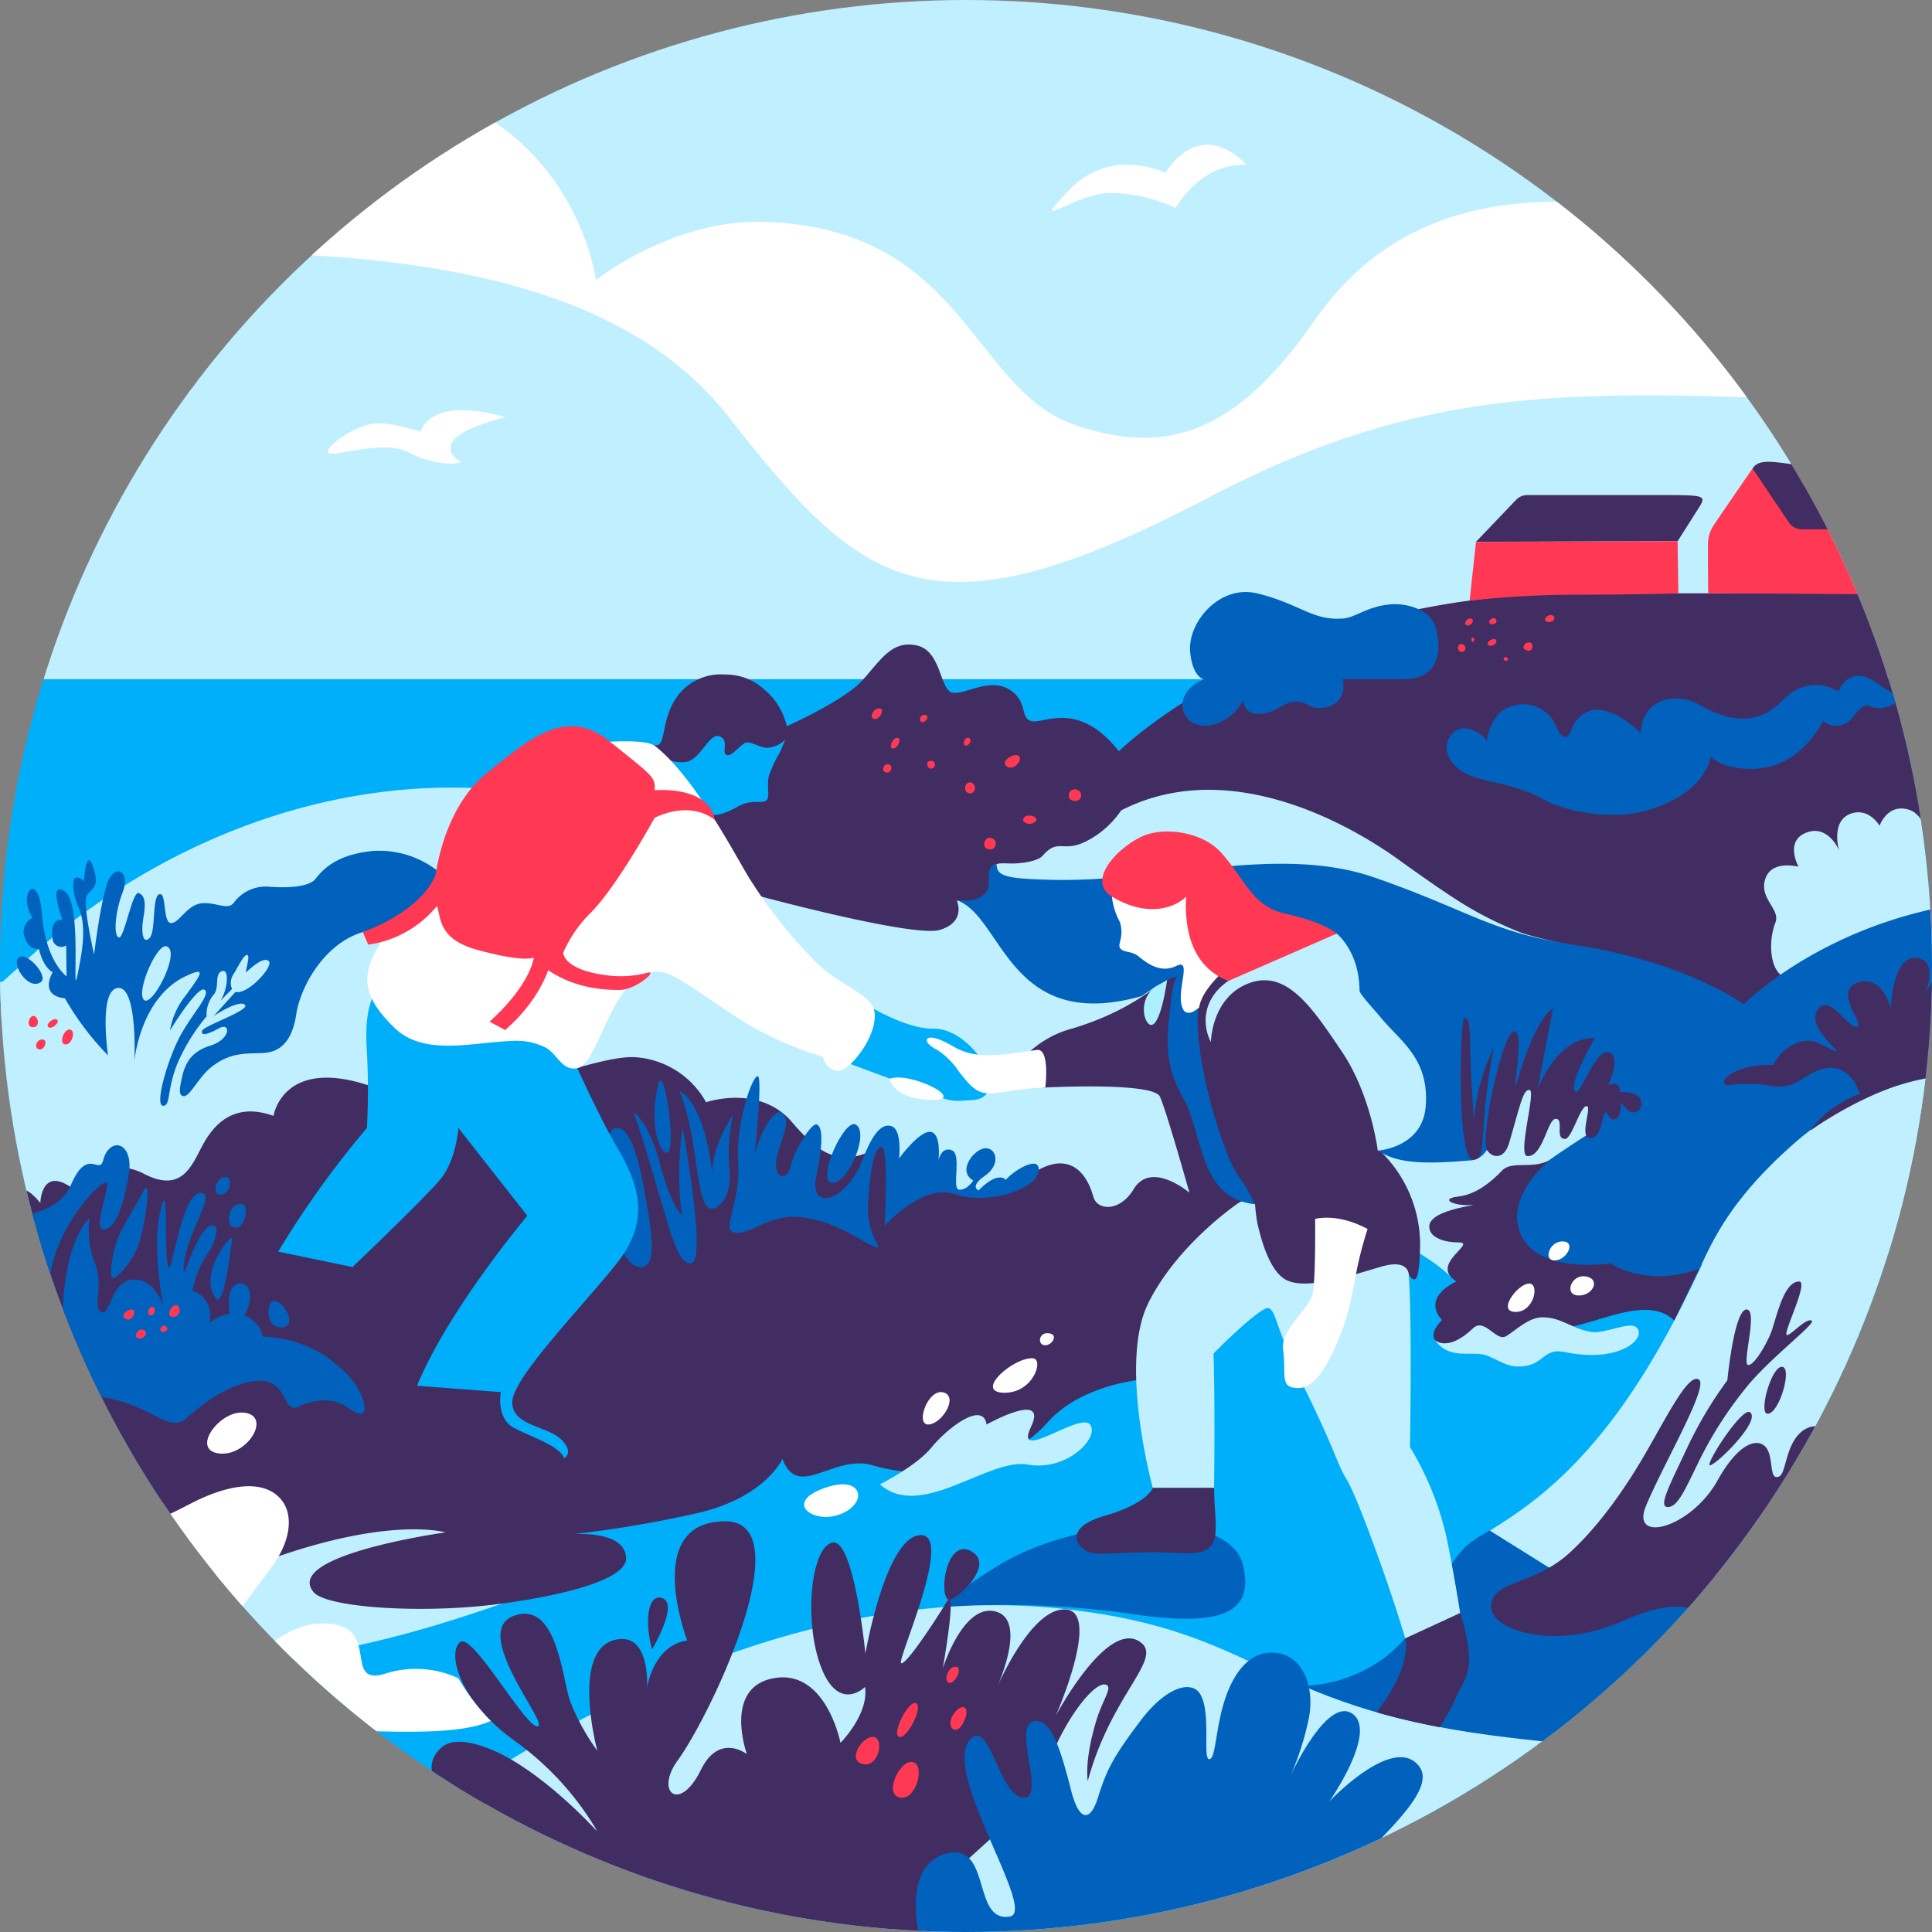 <svg id="Layer_3" data-name="Layer 3" xmlns="http://www.w3.org/2000/svg" xmlns:xlink="http://www.w3.org/1999/xlink" viewBox="0 0 304.74 304.74"><rect x="0" y="0" width="304.74" height="304.74" fill="#808080" stroke="none"/><defs><clipPath id="clip-path"><circle cx="152.37" cy="152.37" r="152.37" fill="none"/></clipPath></defs><title>Artboard 1</title><g clip-path="url(#clip-path)"><rect x="-710.83" y="107.12" width="1032.92" height="236.48" fill="#00aff9"/><polygon points="-710.31 107.13 -649.66 107.13 -642.2 103.36 -612.19 99.33 -587.16 107.13 321.56 107.13 321.56 -185.16 -707.81 -185.16 -710.31 107.13" fill="#c0efff"/><path d="M150.34,253.4a138,138,0,0,1,26.9,1c13.05,2,21.05,1.34,18.8-7.63s-25.89-7.71-38.73.27S150.34,253.4,150.34,253.4Z" fill="#0062bd"/><path d="M205.47,265.91s11.9.31,18.41-10.63,5.89-10.91,11.31-14c7.42-4.18,37.8,12.3,37.8,12.3l56.24-5.73-.86,17.45s-11.53,0-30.42,4.55c-6.37,1.54-15.47,4.24-26,5.29C252.77,277.09,228.59,275.57,205.47,265.91Z" fill="#0062bd"/><path d="M69.92,304.87s-16.41-9.12-.2-20.29c23.47-16.17,60-35.08,98.43-30.76,30.71,3.46,30.93,15.11,67,19.89,56.56,7.49,56.93-9.52,99.93-8.34l-12.05,40.24Z" fill="#c0efff"/><path d="M235,241.43c9.38-5.73,20.68-14.63,32.82-40.64S304.3,164.29,325.92,171l1.86,74.09L248.72,250Z" fill="#c0efff"/><path d="M229.21,201.76c-6.55-6.63-19-9.64-19-9.64l-42.83,2.15-189.78.43V171.23A150.79,150.79,0,0,0,3.23,152.31c18.91-17.76,47.55-31.08,78.06-27.5s89.95,1.13,89.95,1.13l25.64-7.86,77.26,30.65,69.12-24.78-3.58,71.33Z" fill="#c0efff"/><path d="M-11.24,237.67s-11.17,23.05-67,18.19c-23.79-2.07-47.28,4-64.88,2.94-26.06-1.5-34.94-7.77-40.41-12.88h0c-11.58-13.7,13.9-18.95,26.23-16.6,12,2.3,18.51,2,30.15-4.56,14.52-8.17,20.8-2.32,30-10.28,10.55-9.15,24.79-4.74,24.79-4.74s3.82-3.19,6.5-1.25a24,24,0,0,0-5.69-3.74c-11.92-6.27-24.44.87-29.72,4.47-2.65,1.81-8,2.79-15.61,4-15.18,2.45-18,11.44-34.09,7.53-17.42-4.25-27.47-1.52-51,5.29s-88.37,25.45-113.74,25.43c-30.05,0-46.83-9.81-49-23.91-3.5-22.89,55.59-30.27,92.68-26,13.89,1.6,40.53,6.62,63.16,5.71,26-1,61.28-11.41,69.61-17,19.48-13.18,94,3.44,94,3.44L8.53,155s-5.58.85-14.47-1.19c-3.17-.72-5.73-6.7-10.1-6.26-21.83,2.17-56.32-4-70.38-4-22.2,0-71,15-121,24.87-71.35,14.06-123.14,2.37-124.51-14.88-.95-11.9,25.84-21.59-21.49-26.33-34.91-3.49-74.12-.72-105.67,1.79-37.92,3-86.46,13.61-135,3.32-2.63,9.72-23.36,6.06-40.4,4.64-12.2-1-47.72-1.36-57.3-2.07-10.31,4.91-12.44,3.4-15.11,3.73-8,1-129.85,4.39-12.35,23.86s252.79-21.14,305.5-14.85c39.62,4.73,62,19.43,55.57,34.32-25.5,59.26-296.78,19.64-346.07,5.11-45.93-13.54-22.81,54.16-22.81,54.16s-9.12,39.92,16.76,24.69C-669.74,242-599.5,230-524.24,245.52c44.09,9.07,111.34,35.28,141,53.91,46.88,29.46,108.84,2,118-4.69,13.06-9.46,29.79-21.88,68.65-26.56,49.34-5.95,91.38,16.48,148.67,21,28.79,2.3,30.3-17.09,43.11-19.19,53.83-8.79,61.6-9.26,84.41-17.19V235.78Z" fill="#c0efff"/><path d="M271.38-66.19C264.82-36.92,302,25.79,282,43c-10,8.58-17.65-11.18-36.43-11.18-20.07,0-31.24,8.69-38.34,18.89-12.85,18.45-23.91,20.89-37.46,16.4C153.22,61.61,152.37,36.31,121,35c-14.83-.62-27,9.19-27,9.19S90.26,14.37,55.38,12.12c-11.32-.73,31.45-48.59,22.37-49.64C53.42-40.34,1.88-56.67-30.74-48.19c-33.07,8.6-47.09,42.06-51.5,45-10,6.67-11.23-9.93-35-12.12-16.25-1.5-30,3.75-38.5,6.25s-15.62-8.24-23.37-15.12c-19-16.87-55.75-22.75-83.75-1.25s-20.67,15.21-47.62,6c-30-10.25-68.87-7.37-91.5,24.12,0,0-6.21-24.3-32.6-43.7C-460-57.66-490-51.44-517.24-43.44s-49-1.75-69-11.75-46-20.25-76-12-51-2-51-2l6,92.67c28.67,0,279.49-15.66,330.49,26.68s40.17,57,75.17,57h133.83s11.84-19.33,38.17-18,53.68-.33,61.68-12.67S-77.36,44,2.19,40.53c45.28-2,91.46-2,112.79,25.29s31.84,35.61,75.68,12.65c45-23.57,70.73-14.31,142.85-14.31L321.63-106.53S281.25-110.23,271.38-66.19Zm-85.92,99a25.28,25.28,0,0,0-10-2.36c-5.84-.2-13.6,6.68-6.92-.39s15.27-2.8,15.27-2.8C189.92,18.11,196.6,26,196.6,26,189.24,25.72,185.46,32.79,185.46,32.79Z" fill="#fff"/><path d="M72.82,72.87c-1.55.62-5.48.09-8.27-1.46-4.07-2.25-12.11.88-12.78,0s4-4.11,6.85-4.55,7.74,1.24,7.74,1.24,1.19-5.75,13.4-2.3c0,0-6.9,1.64-8.31,3.76S72.82,72.87,72.82,72.87Z" fill="#fff"/><path d="M247.37,245.11c-5.53,4.94-12,4.2-12.18,8.17s10.21,7.09,20.63,2.47S269.35,254,272,259.19s14.18,1.18,22.34-3.33,28.68-2.92,28.68-2.92V239.21a37.07,37.07,0,0,1-5.69-4.4c-3.33-3.17-8.38-4.83-12.57,0,0,0-2-3.47-3.65-5.91-3-4.46-7.3-5.91-10.53,0a6.42,6.42,0,0,0-2.31-3.44c-1.78-1.08-4.64-.64-6.07,3.44-.89,2.56-.89,4.1-2,4.08s-.47-3.56-1.79-4.84-4.2-.54-7.5,5.38c-4.19,7.52-13.8,10.07-11.28,4,2.69-6.5,10-18.91,8.33-19.93s-5,5.8-8.7,12.14S251.38,241.53,247.37,245.11Z" fill="#422d62"/><path d="M263.06,237.71c-1.56,0,.27-3.39,3.12-9.46a62.82,62.82,0,0,1,6.28-10.53s1.07-11.06,3-11.17-.75,8.59.27,8.75,3.27-3.92,3.81-5.64c.9-2.85,2-7.52,4.24-7.52,1.4,0-1.72,6.45-2,8.06s3-2.52,4-1.88c.68.45-6.88,6.12-10.47,10.69a60.55,60.55,0,0,0-7.52,11.87C265.64,235.29,264.57,237.71,263.06,237.71Z" fill="#422d62"/><path d="M276.06,222.77c-1.18-1-6.93,7.9-6.39,8.33S277.83,224.22,276.06,222.77Z" fill="#422d62"/><path d="M278.8,223c-1.44,0,.54-7.41,2.26-7.41S280.68,223,278.8,223Z" fill="#422d62"/><path d="M182,217.46c-4.73.16-12.42,2-16.76,6.89-6,6.78-17.28,9.78-27.64,6.77-6.17-1.79-11.74,5.55-14.18-1,0,0-2.72,6.16-13.61,8.59A182.57,182.57,0,0,1,90.31,242s8.24-.72,8.45,3.72c.14,2.8-6.71,5.4-19.14,7.16-12.61,1.79-28.05.71-30.13-1.72-5-5.87,20.77-9.45,20.77-9.45s-8-2.43-25.78,3.58-38.1,7.16-55.72-7.59-17-13.32-17-13.32-4.33,6.37-12.93.47c0,0-7.2,5-13.75-1.18,0,0-3-1.4-7.3.86s-7.73.21-10.31-2.58-10.48-1.73-16,.21c-7.63,2.69-10.93-4.81-1.72-5.37,8.81-.54,9.24-1.29,12.57-3.12s8.16-7.73,11.82-5.16c0,0,.64-18.48,20.95-24,0,0-1.4-4.19,3.65-4.4s.86-2,2.26-5,5.91-4.73,7.95-.75c0,0,1.72-4.3,5.59-4.3s4.51,4,4.51,4,3-1,2.9,1.5-3.12,4-3.12,4,3.87-1.61,4,2.36c0,0,4.4-1.07,5.26,3.33a7,7,0,0,1-1.18,5.37s3.65-4.94,6.45-.64c0,0,3.44-4.73,6.77.21,0,0,2-5.8,6.23-.43,0,0,.11-6,5.16-2.26,0,0,4.94-5.59,11.17-2.36s7.63-1.61,9.45-4.83,5-6.45,11-4.3c0,0,1.47-9.67,15.87-4.51s33.84-5.37,41.36-4.73a13.81,13.81,0,0,1,11,7.09s8.38-2.9,13.54,3.12,8.27,7.2,15,3.33l1.61,3.54,4.3-3.44,4.83,7.3s4.68,3.13,11.28-1.94c5.59-4.3,9.13-2,10.53,3,.61,2.2,4.16,2.42,6.34-1.18,2.79-4.62,8.81.54,8.81.54s-3.58-12.78-4.65-15.15-18.41-1.43-18.41-1.43a10.4,10.4,0,0,0-.14-5.16c-.36-.93-2.15-.36-2.15-.36a16,16,0,0,1,6.88-3.8c13.11-3.94,15.4-10.31,17.69-7.95,0,0,4.51-2.55,7.59.24,0,0,7.52-4,13.83,3.55s11,15.25,9.38,23.42a20.53,20.53,0,0,1,6.37,15.11c-.21,9.45-1.93,3.15-3.15,3.15s-11.55,2.34-13.89,2.86c-4.34,1-7.95,0-9-12.65,0,0-1.26-1.3-4.7,2.13-.64.64-2,1.27-2.8,2.5-3.55,5.41-8.1,15.23-8,17.78A28.29,28.29,0,0,1,182,217.46Z" fill="#422d62"/><path d="M104.65,119.5s-4.12-2.94-1.76-2.07,1.14-3,3.51-6.95a8.51,8.51,0,0,1,7.72-4.1c3.23,0,5.45,1.13,7.79,3.71a10.83,10.83,0,0,1,2.19,4.46s9-4,11.92-7.23,4.65-6.37,8.59-5.51,3.58,7.09,5.66,7.45,6.2-2.73,9.45-.14c2.43,1.93,1.15,4.37,3.15,4.65s7.38-3.22,13.61,4.73c0,0,25.09-24.92,72.72-24.92H335.9V143s-34.7-7.2-60.91,15.58a59.1,59.1,0,0,0-13.11-6c-8.42-2.63-19-4-24.71-6.45-10.74-4.51-24.22-19.34-42.86-21.05-10.53-1-17.51,2.9-17.51,2.9s-3.9,5.75-8.92,5.66c-3.72-.07-1.72,2.74-9.67,2.58-3.44-.07-1.28,2.66-2.43,4.74s-4.87,1.06-4.87,1.06,1.58,3.37-2.65,4.65S119,141.13,119,141.13l-9.1-13.68Z" fill="#422d62"/><path d="M264.62,85.36l3.17-5c1.5-2.36,1.5-2.27-7.36-2.27H240.9a2.44,2.44,0,0,0-1.76.75l-6.33,6.62Z" fill="#422d62"/><path d="M51,306.56S44,288.87,59.18,294c0,0,4.4-10.23,15-12.47,10.21-2.14,20,7.27,20,7.27a46.53,46.53,0,0,0-13.11-14.29C72,267.89,70.62,260.48,72.6,259S82.86,272.51,84.8,272.3,74.16,257.45,81,254.89s7.63,9.67,8.92,13.43a35.32,35.32,0,0,0,4.3,7.84s-4.55-16.9,3.54-17.62c4.83-.43,4.3,7.63,4.3,7.63s1-6.66,6.34-7.41c0,0-7.18-18.68,5.91-18.8,12.25-.11-2,30.23-7.41,37.71-3.65,5,.29,8.36,3.65,1.5,2.9-5.91,7.26-2.48,7.26-2.48s-3.83-10.62,4.34-12,10.42,10.21,10.42,10.21,4.51-4.51,3.87-8.81c0,0-4.08,4.08-6.88-3s-1.72-19,1.72-19.77,5.22,17.51,5.22,17.51,3.16-18.37,8.64-18.69-3.76,19.87-3,20.2,5.29-6.57,7.12-9.57-.56,10.43-.56,10.43,3.22-10.42,8.38-9,0,12.35,0,12.35,5.48-13.11,11.06-12.68-1.61,16.76-1.61,16.76,8-15.09,13.21-11.71c4,2.61-4.4,8.06-8.16,22,0,0-.63-3.18,1.44-9.83.95-3,2.43-4.9,1.51-5.32-1.77-.82-6.49,5.37-8.86,11.71-5,13.37-20.41,16.82-20.41,29.11Z" fill="#422d62"/><path d="M93.66,288.31s-17.58-3.82-21.51-5-5.46-5-2.6-7.6c1.18-1.1,3.48-1.61,8.1.32C85.42,279.31,93.66,288.31,93.66,288.31Z" fill="#422d62"/><path d="M104.19,252c-2.13-.32-2.47,4.14-1.34,8.16C102.84,260.21,107.41,252.53,104.19,252Z" fill="#422d62"/><path d="M149.63,252.34c.8.35,7.57-5.39,3.6-7.64S148,251.65,149.63,252.34Z" fill="#422d62"/><path d="M191.5,234.66c.07,7.23,2,10.74-5.51,10.31s-11.17.36-13.6,0c-2.27-.35-5.16-3.85,1.79-5.86s7.66-4.44,7.66-4.44Z" fill="#422d62"/><path d="M230.32,254.36l-8.67,4s1.3,4.25-4.52,11.71c0,0,1.57.51,5.26,1.37,3,.68,4.7,1,4.7,1a39.75,39.75,0,0,0,2.87-5.31C231.26,264.36,233,263,230.32,254.36Z" fill="#422d62"/><path d="M285.8,153.43c-6.5,3.79-7.31-4-5.76-7.9.85-2.15-2.7-3.83-1.56-7,.46-1.3,1.82-2.51,5.21-1.83,0,0-2.25-4,1.21-5.36s5.18,2.78,5.18,2.78-1.45-4.91,2.15-5.87c2.7-.72,4.24,2,4.24,2s1.19-3.49,4.51-2.57c2.63.73,3.17,4.62,3.17,4.62s.06-5.07,3.76-4.36c2.64.51,2.1,4.63,2.1,4.63a9.22,9.22,0,0,1,7.84-3.75c5.38,0,13.41,8.26,13.41,8.26L328.92,142A84.2,84.2,0,0,0,285.8,153.43Z" fill="#c0efff"/><path d="M241.23,147.63c-8.26-3.13-12.36-6.1-20.66-12.06s-27.06-16.27-43.71-7.75a14.71,14.71,0,0,1-5.51,4.87c-3.69,1.87-4.42-.53-6.85,2.24s-7.28.12-8,2c0,0,5.11,5.51,32.81.17,19.43-3.75,32.35,3.08,39.29,5.91S241.23,147.63,241.23,147.63Z" fill="#c0efff"/><path d="M232.81,85.48l-1,9.25a157.7,157.7,0,0,1,16.76-.93c10.55,0,16.17-.22,16.17-.22l-.13-8.21Z" fill="#ff3853"/><path d="M276.44,73.89s-4.8,6.95-6.23,9.1a5.51,5.51,0,0,0-.81,2.93c0,2.42,0,5.55.05,7.66,3.36,0,35.92.22,35.92.22V83.48Z" fill="#ff3853"/><path d="M103.86,171c.85-3.19,2.58,8.37,1.72,10.41S102,178,103.86,171Z" fill="#0062bd"/><path d="M145.28,306.56s-3.51-12.22,4-14.18c7.16-1.86,4,10.92,10,9.92,4.48-.75-11.39-23.58-6-28.2,2.86-2.47,4.44,9.31,8.16,9.45s-2.09-11.77,1.86-12.1c2.39-.2,3.86,3.87,5.64,10.92,1.24,4.91,3,5.12,4.24,1.18,1.31-4.16,2.2-6.19,6.79-12.23,4-5.27,8-6.37,9.36-4.07,1.72,2.88.35,10.15,1.38,10.23s1-4.49,2.33-8.87,4-8.72,8.77-7.81c3.81.73,5.51,5.4,4.68,10a45.54,45.54,0,0,1-2.89,9.2s5.73-12.53,9.74-9.67-3.66,13.82-3.66,13.82,10.21-10.83,14.19-5.51c2.31,3.08-3.28,8.56-8.63,14a64.52,64.52,0,0,0-13.51,19.78Z" fill="#0062bd"/><path d="M54.81,222c-1.63-1.15-4.1-1.77-7.91-.07-2.17,1-1.57-4.19-5.94-4.12s-9,3.58-11.53,5.87-5-1.39-11.67-3c-4.12-1-7.66.11-8.09-3.76S8,212,2.08,210.89s-4-4.46-1.58-9.12c1.72-3.34-7.84-1.62-7.39-3.44,1.38-5.62,7.16-5.61,10.83-6.54,4.3-1.09,6.22-2.55,7.3-5,1.93-4.44,3.5-3,4.31-3s.63-1.1,1.22-2c1.55-2.41,4.25-.89,3.55,3.46-.52,3.19-1.65,7.91-3.5,8.59-2.72,1,.79-7-.07-7.3s-6.92,5.84-8.59,13.25c-.86,3.8-.52,8.77,1.08,9.25,1.43.43-.08-2,1.5-9.39,1.22-5.72,3.37-7.52,3.37-7.52a15,15,0,0,0,.86,7.16c1.43,3.51-.43,6.88,1,7.66s1.43-4.8,4.94-5.11,4.87,4.18,4.87,4.18-1.86-8.88-.5-14.9.57,4.8,1.15,8.31,2.07-12.14,5.51-11.24c1.93.5-2.43,6.16-2.94,11.32-.33,3.35.78-1.47,2.57-4.44,2.14-3.55,4-1.48,1,2.94a16.92,16.92,0,0,0-2.22,5.59s3.38.85,2.72,5.08a6,6,0,0,1,3.18-1.46,9.85,9.85,0,0,1-.15-2.09c.17-4,4-3.29,3.26.19a8.17,8.17,0,0,1-.82,2.23,4.24,4.24,0,0,1,2.9,3.28A19.37,19.37,0,0,1,51,213.68c4.15,2.86,5.73,5.09,6.37,7.52C58.08,223.92,56.1,222.93,54.81,222Z" fill="#0062bd"/><path d="M18.21,196.41c.57-2.15,2.7-5.29,4.35-8.44,1.3-2.49.57,3.35-.21,6.57a12.44,12.44,0,0,1-3.87,6.75C16.94,202.66,17.52,199,18.21,196.41Z" fill="#0062bd"/><path d="M35.54,185.66c-1.45-.05-2.2,2.69-.81,2.79S37,185.71,35.54,185.66Z" fill="#0062bd"/><path d="M38.07,189.9c-2-.22-2.84,3.71-.86,3.76C38.55,193.69,39.52,190.06,38.07,189.9Z" fill="#0062bd"/><path d="M36.62,195.54c.37-1.69-5.53,5.3-2.62,9.2C35.38,206.61,36.4,196.52,36.62,195.54Z" fill="#0062bd"/><path d="M43,205.26c-.79.18-1.25,3.81,1.07,4.08C47.25,209.72,44.84,204.83,43,205.26Z" fill="#0062bd"/><path d="M3,151c-1.32.93,1.36,5.25,3.4,3.94C7.78,154.06,4.3,150.09,3,151Z" fill="#0062bd"/><path d="M58.87,134.22c-5,.47-7.48,2.29-9.1,4.4-.91,1.19-4,1.5-7.23,1.25a6.28,6.28,0,0,0-5.73,2.61c-1,1.11-2.72-.21-5,0s-3.51,3.08-4.8,3.12-.77-4.39-1.68-4.55c-1.43-.25-.68,5.76-1.72,6.88s-1.4-.82-1-3.12.29-3.54-.72-3.94-2.29,7.13-3.12,7-.75-3.62.61-7.23c1.06-2.82-.68-4.23-2-2.29s-2.54,12.21-2.54,12.21-1.75-7.63-1.22-9.06,2.26-1.11,1.11-4.65S13.25,139,13.25,139s-.72-.93-1.47-.43c-.32.21-.43,2.36.61,4.58,1.4,3,.45,7.6-.14,10.49-1,5,.79-11.06-2-13s-.39,4.44-.39,4.44-2-.43-1.58,2.83a1.4,1.4,0,0,0,2.16,1.22L10.5,154s-3.29-2.33-3.87-9.74-4-3.12-1.47.5a2.39,2.39,0,0,0-1.29,3c.68,2.26,2.27,1.91,2.27,1.91s.52,2.73,2.17,3.69c0,0-2.26,3.64,1.93,4.11a44.19,44.19,0,0,0,6.8,9s-1.54-10.38,1.58-10.63,2.58,11.49,2.58,11.49.89-10,8.15-13.38c3.15-1.47,2.59-.51-.12,3.15a11.87,11.87,0,0,0-2.41,5.43s4.33-7.09,5.44-6.41-2.15,4-4,7.59-3.94,10.71-2.51,10.71c1.22,0,.54-2.76,2.36-6.95a29.86,29.86,0,0,1,4.48-7.16,4.92,4.92,0,0,1,1-3.29c1.15-1.11.14-3.37,1.4-3.83s.9,2.94-.21,4.65L36.6,156a2.48,2.48,0,0,1,.29-2.43c.86-1.43,1.58-3,2.11-2.94s-.39,2.78-.18,2.7,2.58-2.55,3.54-1.76S39,157,37.14,156.46l-3.44,3.8s3.9-2.61,4.91-1.79-6.48,3.33-6.73,4.12.75.68,2.65-.39,1.9,1.72-1.32,2.72-4.06,2.95-4.55,5.23c-.33,1.57-.55,2.7.36,2.75s2.34-3,4.26-4.54c3.48-2.82,6.55-2,8.84-2.33s4-2,4.62-6.1,4.3-11.21,10.77-13c11.15-3.06,12-9.17,12-9.17A15,15,0,0,0,58.87,134.22ZM22.71,157.71c-1.29-1.26,2-8.81,3.51-8.45C28.69,149.87,24,159,22.71,157.71Z" fill="#0062bd"/><path d="M101.29,199.84c2.49-.3,1.4-6.12.38-11.87s-2.47-10.9-4.89-9.94S95.92,200.48,101.29,199.84Z" fill="#0062bd"/><path d="M109.24,199.14c-2.16,1.11-3.76-5.91-4.83-9.25-1-3.18-3-10.63-4.51-14.44,0,0,2.42,1.34,4.24,8.27,1.71,6.51,3.44,8.05,3.44,8.05a47.85,47.85,0,0,1,.11-13.86S111.33,198.07,109.24,199.14Z" fill="#0062bd"/><path d="M107.11,172s1.11,2,2.09,7.65c1,5.8,1.29,11,3,11,1.25,0,3.37-2,2.83-6.55a26.86,26.86,0,0,1,.61-8.27s-3.54,5-3.28,9.77C112.4,185.66,111.63,174.78,107.11,172Z" fill="#0062bd"/><path d="M119.55,169.76c-.81-.32-3.54,7.3-3.12,13.64s-2.63,10.47-.7,11c2.55.67,5.69-3.3,11.28-2.34s8.92,3.81,10.9,4.57-1.29-1.29-1-6.77,1.1-9.22,2.2-8.92.43,12.41.43,12.41,6-6.77,11.06-5,12.78-.7,13.21-3.54-3.92-.21-5.16,1.29c0,0-1.13-1.56-4.3,1.67,0,0-1.5-.59,1-2.31s1.88-4.3.16-4.35-4.67,3.54-2,5.1c0,0-.91,1.5-2.2,1.45s.48-5.59-1.18-6.23-2.09,1.56-2.09,1.56.48-4.3-1.29-4.46-4.94,4.19-4.94,4.19.54-4.57-1.24-5.1-3.22,1.89-4.67,5.64c-2.42,6.23-8.33,7.95-7.14,2.26s.91-7.9.05-8.16-3.6,4.19-4.14,6.71-3.22,1.83-1.93-2.31,1.85-5.32.48-6.23-4.35,5.2-4.35,8.08C118.9,183.53,120.35,170.08,119.55,169.76Z" fill="#0062bd"/><path d="M135,177.39c-1.8-1.1-6.3,8.86-3.81,9.18S137.22,178.73,135,177.39Z" fill="#0062bd"/><path d="M212,97.54c1.88-.19,3.86-2,7.57-2.23,2.14-.14,6,.7,6.88,3.65,1,3.26.7,8.15-4.84,8.15-6.3,0-9.82,0-9.82,0s.94,3.5-2.5,4.42-3.32-2.47-7.54.09c-2.34,1.42-5.42,1.56-5.64-1.18a8.07,8.07,0,0,1-2.74,3c-1.09.64-3,1.48-4.69.79a3.21,3.21,0,0,1-2.13-3.45c.22-1.83,2-3.15,3.37-3.61,0,0-1.82-.3-2.19-4.34-.43-4.67,4.67-10.74,10.67-9.21C205.15,95.29,207.09,98,212,97.54Z" fill="#0062bd"/><path d="M228.69,119.7c2.47,4.19,8.3,2.82,14.75,6.37,3.54,2,10.8,3.32,16.14,1.81,6.36-1.8,9.44-5.09,10.27-8.48a8.38,8.38,0,0,0,4.22,1.72c6.8,1,10.92-2.85,13.55-7.39a3.12,3.12,0,0,0,4.24-.16c.7-.72,1.81-2.71,3-2.21,2.58,1.06,4.57-.69,5.51-1.75-2.74.31-4.92-3.38-7.66-3a3.71,3.71,0,0,0-2.7,2.47,6.74,6.74,0,0,0-8.11.72c-1.75,1.58-5.3,6.24-13.72,1.43-3.69-2.11-9.17-1.17-9.38,4.4,0,0-3.88-4-7.34-3.67a4.58,4.58,0,0,0-3.58,3.15c-.58,1.5-1.47,1.67-2.4-.53a5.68,5.68,0,0,0-9-2.07,7.63,7.63,0,0,0-1.95,4.37,4.66,4.66,0,0,0-3.74-2C228.9,115,227.36,117.45,228.69,119.7Z" fill="#0062bd"/><path d="M157.2,136.29c0,1.9,1.43,2.29,8.3,2.48,17.76.5,36-5.66,51.28-.36,15,5.2,18.37,8.64,31.37,10.6,18,2.72,26.89,9.42,26.89,9.42s17.29-17.73,48-16.66l2.51,29.2a46.38,46.38,0,0,0-21.19-1,44.45,44.45,0,0,0-21.7,10.68c-9.82,8.71-12.57,15.21-14.54,19.38s-25.49,1.69-25.49,1.69-10.24-9.78-3.87-14.65S251,178.59,251,178.59s.8-5.69-2-5.83c-1.6-.08-4.27,3.18-7.05,5.13-.4.28-.1.59-.5.7s1-10.63.56-10.62c-.84,0-4.14,10.57-4.75,10.71-2.31.51-2.38,4.11-5.26,4.35-6.72.56-11.62.64-14.7-1.61,0,0,10-6,6.84-11.12S213,163,213.24,157.35c.37-7.23-2.86-12.62-11.09-12.83l-15.44,9.72s-.23-1.64-6.64,2.88c-21,5.92-21.85-12.57-29.15-15.13,1.92.32,4.16-.19,4.88-1.66C156.34,139.22,155.24,136.59,157.2,136.29Z" fill="#0062bd"/><path d="M195.44,189.69s-9.67,6.45-14.34,15.9.73,29.08.73,29.08h9.67s.18-13.07-.09-21.18c0,0,7.57-7.68,8.75-7.14s1,3.16,5.8,13c5,10.23,4.94,11.6,6.45,14s6.61,16.18,9.24,25.07l8.67-4s-1.06-6.68-2.17-12a47.86,47.86,0,0,0-5.75-14.18s.35-19.63-.18-27c0,0,.2-2.73-4.18-1.49s-12.21,4-15.41,2c-3.63-2.24-4.84-11.83-4.84-11.83a1.18,1.18,0,0,0-1-.43c-.21,0-.26-.21-.58-.11A5.69,5.69,0,0,0,195.44,189.69Z" fill="#c0efff"/><path d="M187.09,154.19c-.07-1.36-1.85-1.59-2.35,3.35s-1.61,9.52,1.79,15.47,2.44,15.81,11.28,16.93c0,0-.29-1.53-2.54-4.54S188.17,166.84,189,159Z" fill="#0062bd"/><path d="M191,164.37a7.35,7.35,0,0,1-.56-5.35c1.53-4.91,7.06-6.07,11.54-8.11s8.86-3.65,8.86-3.65,3.57,2.77,3.6,9c0,.53,2.34,3,3.44,4.34,2.94,3.58,7.59,6.37,7,13.89-.5,6.57-7.56,7-7.56,7s-1.07-8.81-5.66-15.61-8.63-13-14.61-10.81S191,164.37,191,164.37Z" fill="#c0efff"/><path d="M182.2,155.65c-2.58,2-1.86,5.36-.9,5.93,1.69,1,2.8-7,2.8-7Z" fill="#acefff"/><path d="M175.39,141.42a10.44,10.44,0,0,0,1.22,3.94,5,5,0,0,1,.24,2.26c-.1.9-.51,1.52-.12,2,.61.7,1.67.31,2.81,1.2s3.37,2.83,6,1.54-.14,4,1,6.68c.47,1.13,1.55.81,2.61-.15.56-3.47,5.25-6.4,2.71-5.25-.31-2.57-3.93-14.49-3.93-14.49Z" fill="#fff"/><path d="M192.7,134.58c-3-3.44-9.09-4.17-12.44-2.7-3.87,1.7-9,7-4.87,9.54,4.74,2.9,9.25,2.35,11.73,0a15.29,15.29,0,0,0,0,3.15c.26,3.21,1.36,8.09,6.63,10.16l17.12-7.48s-2.06-1.81-8.08-3.12C197.59,143,196.58,139,192.7,134.58Z" fill="#ff3853"/><path d="M62,152.21c-1.59,3.46-4.83,3.8-4.12,13.82a114.62,114.62,0,0,1,0,11.88,150.26,150.26,0,0,0-14,19.51l11.72,2.43S67.09,188.92,69.47,186c2.52-3.07,2.83-8.09,2.83-8.09l10.88,13.86s-12.46,14.78-17.4,26.81l13.21,1s-.75,4.08,2,5.59S88.13,227.93,89,230c0,0,1.65-.9-.54-3s-7.77-2.11-7.66-5.91,10.94-14.87,16.47-21.8,3.38-12.68,0-18.43-8-16.38-8-16.38S64.82,146.17,62,152.21Z" fill="#00aff9"/><path d="M104.84,119.57a5.76,5.76,0,0,0,3.36.62c2.54-.47,3.79-5.19,5.63-3.87,1.16.83-.22,2.69,1,2.8.65.06,2.18-1.82,2.85-2s2.43.86,3.28.84a4.37,4.37,0,0,0,2.89-1.29c-.38.9-.54,1.41-.95,2.2a20.43,20.43,0,0,0-1.6,3.44c-.41,1.51.13,3-.28,3.75-.52.91-2.29-.12-4.46,1.07-.95.52-3.84,2.19-5.22,1A24.58,24.58,0,0,1,104.84,119.57Z" fill="#00aff9"/><path d="M137.83,159.14c3.22,1.79,6.84,3.19,9.45,3.12s5.55,2,7.48,4.8,2.11,6.23-1.32,6.45-3.13.36-7.25-1.22c-3.54-1.36-9.51-3.44-13.8-5.16Z" fill="#00aff9"/><path d="M163.52,165.61c-6.22.92-9.71,1.46-13.12-.53s-4.21-1.43-4.21-1,.58,1,1.71,1.57a12,12,0,0,1,3.28,3.27c2.52,3.3,3.44,3.95,6.93,3.35a65.8,65.8,0,0,1,6.77-.76S165.67,165.3,163.52,165.61Z" fill="#fff"/><path d="M140.33,170.16s.43,3.17,6.5,3.33S143.5,168.93,140.33,170.16Z" fill="#fff"/><path d="M137.83,159.14c-.68-2.29-5.7-4.06-8.84-7.09a76.6,76.6,0,0,1-10.85-13.61c-2.15-3.51-8.58-15.92-14.86-20.8-1.61-1.25-9.63-.47-9.63-.47s-11.21,9.33-20.35,17.53c-2.74,2.45-3.93,5.92-5.95,7.9-1.74,1.7-4.43,2-5.14,3-4.94,6.7-6.41,10.28,0,16.51,4.65,4.54,12.26,2.31,18.51,2.08a10.25,10.25,0,0,1,5.44,1.1c1.75,1,2.55,3.72,4.93,3.19,3.3-.73,5.22-13.66,11.32-15.11,3.47-.82,6.23,2.4,15.79,8.33a54.68,54.68,0,0,0,11.6,5,2.81,2.81,0,0,0,2.11,2.21C133.82,169.46,138.94,162.87,137.83,159.14Z" fill="#fff"/><path d="M207.44,192.26s.1,8.59-.32,11.46-5.19,5.8-4.73,9.17-.37,5.52,1.4,5.94,4.08.18,7.16-7.13,2-9.21,4.76-17.85C215.71,193.86,211.49,191.36,207.44,192.26Z" fill="#fff"/><path d="M102.08,153.44c1.85-.5-1.7,2.66-4.28,2.7-3.58.06-9.31-.64-13.68-5.08,0,0-1.49.79-8.88-1.25-6.34-1.75-5.62-5.3-6.34-6.88A17,17,0,0,1,58.08,149l-.87-2s8.89-2.88,11.51-9c0,0,1.18-10.49,8-16s12.59-10.57,19.41-5.08,7.3,5.65,7.13,7.73c0,0,8.59-.81,9.49,4.7,0,0-3.4-3.23-9.49-.36,0,0-5.94,10.85-10.1,15a20.19,20.19,0,0,0-4.31,6.26s-.15,2.87,7.53,3.66A16.33,16.33,0,0,0,102.08,153.44Z" fill="#ff3853"/><path d="M84.21,151.05c-1,5-7,10.1-7,10.1l2.47,1.32c6.52-5.66,7.34-11.42,7.34-11.42Z" fill="#ff3853"/><path d="M276.44,73.89l5.72,8.52a2.44,2.44,0,0,0,2,1.08h21.19s-1.29-3-2.22-4.8-1.86-3.08-6.73-3.72c-2.5-.33-6.87-.92-12.39-1.58C279.68,72.87,277.48,72.28,276.44,73.89Z" fill="#422d62"/><path d="M244.43,183c-2.86,1.5-5.94,0-7.52,1.65s-4,3.75-6.88,4.08c-3.08.36-.72,1.5,1.93,1.36s-6.52.5-6.52,3.37c0,1.86,2.58,2.51,4.58,2.51,3.16,0-4.73,3.44-.29,6.16,0,0-5.59,2.36-2.29,6.09,0,0-4.65,4.44,3.37,4.08s9-4.44,13.61-3,14.77-5.85,19.66-1l4-8.23s-7.16,3.22-14.11-.79c0,0-11.1,1.72-14-4.37S244.43,183,244.43,183Z" fill="#422d62"/><path d="M284.92,169.82c-4.81,3.16-4.91.47-11.71,1.29-3.36.41.14-3.47,6.45-3.12,1.5-2.79,4.62-4.76,7.38-3.37,7.29,3.69-3.33-2.21-.07-5.66,1.83-1.93,4.4,3.12,5.91,3s-4.19-6,.54-7.08c3.65-.86,4.83,4.18,4.83,4.18s.21-8.59,4.19-7.95.54,7.3.54,7.3,3.34-8.9,7.52-7.34c3.54,1.32-.54,9.7-.54,9.7s4-7.3,6.23-5.59-3.87,9.24-2.15,9.56,1.72-5,4.19-5.59,3.65,5,1,8.06c0,0,2.79-3.87,5.48-2.15v6.45s-7.13-3.37-20.3-1.52c-9.16,1.29-18.88,8.36-18.88,8.36a16.07,16.07,0,0,1,7.81-5.77S291.48,165.52,284.92,169.82Z" fill="#422d62"/><path d="M230.94,160.58c-.62.23-1.2,22,1.32,22.31s.76-4.38,3.37-17.63a31.19,31.19,0,0,0-3.14,11.55s-.36-5-.53-9.51C231.82,163.55,232,160.19,230.94,160.58Z" fill="#422d62"/><path d="M238.84,162.67c1.93-.27-.78,12.08.52,7.7,1.38-4.62,3.34-9.75,5.6-11.35l-2.4,12.7s3-8.14,9-8c0,0-4.73,8.19-2.89,8.54.67.13,3.15-7,5.14-6.28s-.15,5.21-.15,5.21,1.83-1,1.88,1.07a6,6,0,0,1,2.19.28,1.61,1.61,0,0,1,1.06,2.13,1.27,1.27,0,0,1-1.89.58,5.35,5.35,0,0,1-1.2-1.44s.05,2.63-1,2.74-1-1.13-1.5-1.07-.38,3.92-2.31,4,.24-4.83-.59-5c-1-.2-2.36,5.17-3.44,5.17-1.67,0-.11-3.13-1.45-3.17s-2,6-4.5,5.87c-1.6-.07,1.39-10.27.36-10.42s-1.48,2.37-3.23,8.35c-.8,2.75-2.76,2.34-3.47,1.13C233.41,179.57,236.91,162.94,238.84,162.67Z" fill="#422d62"/><path d="M-130.26,245.44c-9.34,2.72,47.27.43,52.53,11.6a14.92,14.92,0,0,0,7.39,7.73C-59.78,270.5-31,267.66-30.77,272c.15,3.37-29.18,0-27,9.54,1.32,5.88,18,6.16,22.93,5.86,7.3-.44,11.92-3.53,15.8-6.28C-11.1,275.48-2,278.37.2,279c8,2.2,16.78,2.8,24.12-3,9.35-7.41,42.38.25,53.1-4.55a32.63,32.63,0,0,1-5.11-6.73A15.9,15.9,0,0,0,60.73,264c-6.66,2-.75-7.18-8.7-7.88s-9.86,6.6-14.6,2.62c-2.63-2.21,2.43-7.18,5.86-12.21,2.74-4,3.19-8.46.26-10.78-3.22-2.55-8.59-.95-12.48.92-4.07,2-7.37,4.17-8.47,2.08-2.15-4.08-3.65-10.63-14.07-8.06s-16.76,15.68-32.66,21.16-48.13,3.58-51.13-7.34c0,0-7.84,3.15-17.83-1.79S-121,242.75-130.26,245.44Z" fill="#fff"/><path d="M38.32,222.81c-3.75-.26-8.27,5.91-3.76,6.45S43.05,223.13,38.32,222.81Z" fill="#fff"/><path d="M131.7,239.1c-3.83.94-7.95-2.22-1.5-4.44S136.93,237.81,131.7,239.1Z" fill="#fff"/><path d="M138.79,234.13s5.8-2.91,8.16-5.84,8.09-7.42,8.67-3.6c0,0,9.81-5.49,7,.38s7.73-2.41,9.31-.38-3.63,7.45-9.81,6.32S145.24,239.9,138.79,234.13Z" fill="#c0efff"/><path d="M162.93,214.25c-3-.24-9.31,5.28-4.65,5.43S164.72,214.4,162.93,214.25Z" fill="#fff"/><path d="M149,219.69c-2.53-1-4.69,5-2.61,5S151.11,220.54,149,219.69Z" fill="#fff"/><path d="M165.65,210.34c-1.78-.43-2.08,1.7-.93,1.84S166.94,210.64,165.65,210.34Z" fill="#fff"/><path d="M226.35,211.38c2.42,3.37,6,1.48,8.35,2.5s3.1,1.72,5.09,1.66c3.78-.11,3.55-3,7-2.28,8.61,1.8,12.84-2.06,11.45-3.77-1-1.29-5.05,1-7.36.59-3-.53-4.41-2.18-7.39-2.3-2.33-.09-4.43,2.09-5.94,3s-3.4-3-5.19-1.27C228.31,213.36,226.35,211.38,226.35,211.38Z" fill="#c0efff"/><path d="M241.42,202.49c-1.61-.46-5.42,4.27-2.52,4.44S242.82,202.89,241.42,202.49Z" fill="#fff"/><path d="M246.49,195.81c-2.12-.05-3.13,3.06-1.23,3S248.62,195.86,246.49,195.81Z" fill="#fff"/><path d="M250.17,201.34c-2.33-.42-3.54,2.9-1.24,3S252.54,201.77,250.17,201.34Z" fill="#fff"/><path d="M6.16,165.52c-.86-.21-.42-1.61.54-1.56S7,165.73,6.16,165.52Z" fill="#ff3853"/><path d="M5.25,160.25c-.75.05-1.18,1.83,0,1.77S6,160.2,5.25,160.25Z" fill="#ff3853"/><path d="M8.9,160.79c-.59-.25-1.83.86-1.24,1.24S9.65,161.11,8.9,160.79Z" fill="#ff3853"/><path d="M11.05,162.4c-1-.16-1.83,2.27-.75,2.34S12,162.56,11.05,162.4Z" fill="#ff3853"/><path d="M137.92,274c-1.78-.43-4.4,3.6-1.88,4.24S139.47,274.39,137.92,274Z" fill="#ff3853"/><path d="M144.46,268.64c-1.23-.43-3.91,5-2.62,5.34S145.69,269.07,144.46,268.64Z" fill="#ff3853"/><path d="M150.34,270.47c-1.24,1.84.42,3.65,1.65,1.18S151.74,268.37,150.34,270.47Z" fill="#ff3853"/><path d="M149.63,265.42c.89.39,2.36-2.36,1.18-2.52S148.77,265,149.63,265.42Z" fill="#ff3853"/><path d="M144,277.94c-2-.48-4.67,5-2.09,5.59S146,278.42,144,277.94Z" fill="#ff3853"/><path d="M138.74,111.74c-1.19,0-1.69,1.68-.75,1.68S139.55,111.74,138.74,111.74Z" fill="#ff3853"/><path d="M141.56,116.37c-.91,0-1.44,1.84-.63,1.7S142.21,116.37,141.56,116.37Z" fill="#ff3853"/><path d="M146,112.77c-.87-.2-1.18,1-.59,1.13S146.7,112.93,146,112.77Z" fill="#ff3853"/><path d="M140.12,120.55c-.81-.15-1.18,1.19-.32,1.3S140.93,120.71,140.12,120.55Z" fill="#ff3853"/><path d="M146.78,120c-.7,0-.7,1.06,0,1.23A.62.62,0,1,0,146.78,120Z" fill="#ff3853"/><path d="M152.69,116.37c-.75,0-.86,1.2-.38,1.24C153,117.66,153.44,116.37,152.69,116.37Z" fill="#ff3853"/><path d="M153,123.41c-.94-.05-1.11,1.72,0,1.72S154,123.46,153,123.41Z" fill="#ff3853"/><path d="M160.69,119.22c-.75-.54-3,.86-1.88,1.67S161.44,119.76,160.69,119.22Z" fill="#ff3853"/><path d="M163.05,128.78c-1.41-.56-2.26.64-1.18,1.07S164.13,129.21,163.05,128.78Z" fill="#ff3853"/><path d="M156.46,132.22c-1.09-.51-1.78,1.45-.6,1.72A.91.91,0,0,0,156.46,132.22Z" fill="#ff3853"/><path d="M169.87,124.57c-1.31-.47-1.88,1.63-.48,1.74A.9.9,0,0,0,169.87,124.57Z" fill="#ff3853"/><path d="M275.82,243.78c-2.21-.32-4.26,4-1.68,4.24S277.66,244,275.82,243.78Z" fill="#ff3853"/><path d="M284.39,237.71c-1.26-1.37-3.65,1.6-2.2,2.36S285.68,239.12,284.39,237.71Z" fill="#ff3853"/><path d="M289.76,239.32c-1.07-.05-3.28,2-1.45,2.36S290.83,239.37,289.76,239.32Z" fill="#ff3853"/><path d="M292.66,235.24c-1.94-.67,0-4.57,2.36-3.17S294.06,235.72,292.66,235.24Z" fill="#ff3853"/><path d="M282,247.32c-1.5-.47-3.6,2.85-.75,3.12S283.69,247.86,282,247.32Z" fill="#ff3853"/><path d="M284.8,242.92c-1.36.45-1.26,1.61,0,1.67S285.58,242.66,284.8,242.92Z" fill="#ff3853"/><path d="M295,243.4c-1.57-1.16-3.81,2-1.93,2.49S296.26,244.31,295,243.4Z" fill="#ff3853"/><path d="M305.66,239.54c-2.26,0-6.66,3.37-2.9,3.86S307.91,239.55,305.66,239.54Z" fill="#ff3853"/><path d="M303,115.54a.54.54,0,1,0,0,1.07C303.83,116.56,303.86,115.59,303,115.54Z" fill="#ff3853"/><path d="M303.83,118.64c-.72-.22-.75,1.15,0,1.13S304.45,118.82,303.83,118.64Z" fill="#ff3853"/><path d="M231.91,97.55c-.73-.05-1.15,1.15-.38,1.1S232.64,97.6,231.91,97.55Z" fill="#ff3853"/><path d="M230.54,101.6c-.77-.09-.75,1.15,0,1.24A.62.62,0,1,0,230.54,101.6Z" fill="#ff3853"/><path d="M232.32,100.55c-.33,0-.29.75,0,.7S232.65,100.56,232.32,100.55Z" fill="#ff3853"/><path d="M236,101c-.24-.58-1.64.21-1.32.67S236.24,101.68,236,101Z" fill="#ff3853"/><path d="M235.81,97.54c-.67-.27-1.41.81-.5.91S236.16,97.69,235.81,97.54Z" fill="#ff3853"/><path d="M241.39,101.36c-.84-.27-1.64.94-.56,1.23S241.9,101.52,241.39,101.36Z" fill="#ff3853"/><path d="M244.64,97c-.86,0-1.42,1.15-.3,1.11S245.31,97,244.64,97Z" fill="#ff3853"/><path d="M237.55,103.64c-.62,0-.43.57,0,.62S237.89,103.64,237.55,103.64Z" fill="#ff3853"/><path d="M21.14,206.74c-.36-.69-2.4.62-1.4,1.23S21.38,207.2,21.14,206.74Z" fill="#ff3853"/><path d="M24.07,206.11c-.72,0-1.06,1.38-.27,1.36S24.59,206.12,24.07,206.11Z" fill="#ff3853"/><path d="M22.85,209.88c.64.55-.49,1.67-1.28,1.11C21.05,210.63,22,209.19,22.85,209.88Z" fill="#ff3853"/><path d="M25.81,209.12c-.59,0-.76,1.15,0,1S26.64,209.14,25.81,209.12Z" fill="#ff3853"/><path d="M28,205.91c-.81-.45-2,1.69-.82,1.81S28.67,206.3,28,205.91Z" fill="#ff3853"/><path d="M306.41,97.09s-6,.83-6.48-5.88c-.29-4.11,2.22-7.06,5-8.73,5.84-3.51,12.34-2.6,15.65.64,2.47,2.42,5,2.86,8,3.17V99.78S310.44,106.78,306.41,97.09Z" fill="#0062bd"/><rect x="-704.24" y="-179.46" width="1024" height="467.2" fill="none"/></g></svg>